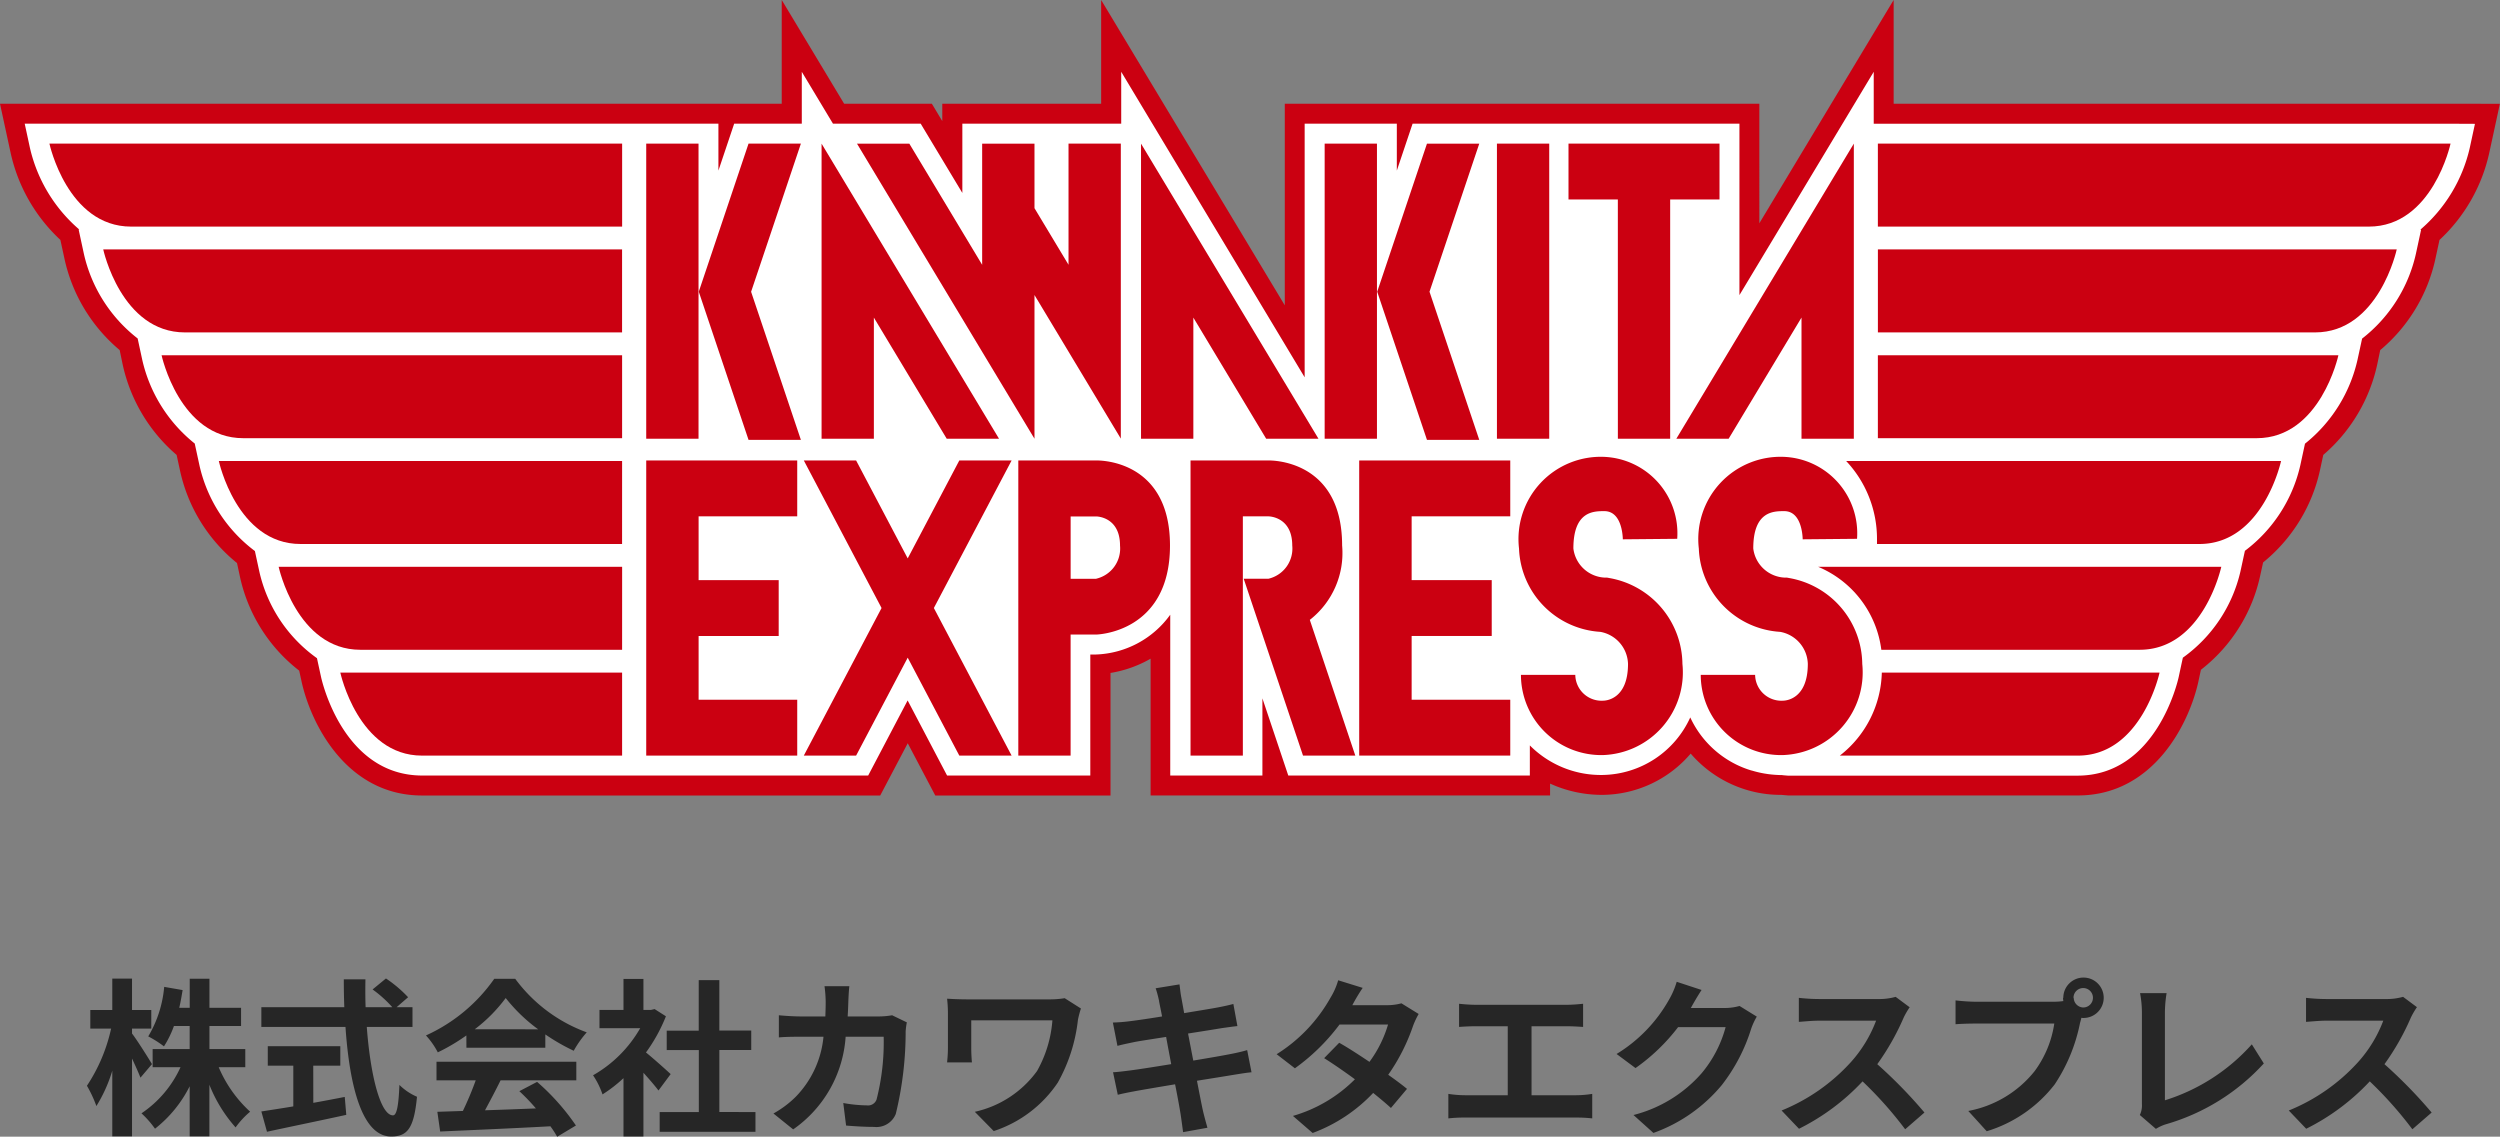 <svg xmlns="http://www.w3.org/2000/svg" width="88.723" height="40.339" viewBox="0 0 88.723 40.339">
  <rect x="0" y="0" width="88.723" height="40.339" fill="#808080" stroke="none"/>
  <g id="グループ_731" data-name="グループ 731" transform="translate(11183 12353.299)">
    <path id="パス_426" data-name="パス 426" d="M5.032,4.954c-.1-.174-.534-.864-.708-1.086V3.694h.684v-.66H4.324V1.918h-.7V3.034h-.78v.66h.738a5.979,5.979,0,0,1-.858,2.028,4.341,4.341,0,0,1,.336.72,5.236,5.236,0,0,0,.564-1.254V7.516h.7V4.756c.12.252.234.51.3.678Zm3.312.108V4.42H7.072V3.6H8.194V2.956H7.072V1.924h-.7V2.956H6c.048-.2.084-.414.12-.63l-.654-.114A4.134,4.134,0,0,1,4.9,3.97a3.686,3.686,0,0,1,.558.354A3.558,3.558,0,0,0,5.812,3.6H6.37V4.42H5.056v.642h.99A3.936,3.936,0,0,1,4.66,6.7a3.44,3.44,0,0,1,.48.546A4.437,4.437,0,0,0,6.37,5.74V7.516h.7V5.686A5.108,5.108,0,0,0,8,7.2a3.032,3.032,0,0,1,.516-.558A4.541,4.541,0,0,1,7.4,5.062Zm2.412-.054h.96v-.69H9.142v.69h.906V6.454c-.432.072-.828.132-1.134.18l.2.72c.774-.168,1.83-.384,2.814-.6l-.054-.636c-.366.072-.75.144-1.116.21Zm3.522-1.374v-.7h-.564l.408-.354a4.481,4.481,0,0,0-.786-.666l-.474.39a4.248,4.248,0,0,1,.7.63h-.948c-.012-.324-.012-.66-.006-.99h-.768c0,.33.006.666.018.99H8.914v.7H11.9c.144,2.112.594,3.888,1.62,3.888.57,0,.81-.276.918-1.41a2.007,2.007,0,0,1-.624-.42c-.03.762-.1,1.08-.228,1.08-.438,0-.8-1.386-.93-3.138Zm2.208.084a5.453,5.453,0,0,0,1.1-1.11,5.839,5.839,0,0,0,1.152,1.11Zm-.294.654h2.8V3.9A7.25,7.25,0,0,0,20,4.48a3.7,3.7,0,0,1,.462-.654,5.488,5.488,0,0,1-2.538-1.9h-.744a5.958,5.958,0,0,1-2.424,2.01,2.787,2.787,0,0,1,.42.6,6.928,6.928,0,0,0,1.014-.6ZM15.13,5.53h1.392a11.522,11.522,0,0,1-.456,1.086l-.906.03.1.7c1.02-.048,2.5-.108,3.912-.186a3.181,3.181,0,0,1,.24.372l.666-.4A8.07,8.07,0,0,0,18.7,5.584l-.63.33a7.151,7.151,0,0,1,.588.612c-.612.024-1.23.048-1.806.066.18-.336.378-.708.552-1.062h2.688V4.87H15.13Zm8.31-.222c-.126-.12-.588-.534-.876-.768a5.824,5.824,0,0,0,.708-1.284L22.87,3l-.126.03h-.27v-1.1h-.708v1.1h-.852v.648H22.36A4.482,4.482,0,0,1,20.686,5.35a2.86,2.86,0,0,1,.336.678,4.965,4.965,0,0,0,.744-.576v2.07h.708V5.26c.2.222.408.462.534.63Zm1.728,1.344v-2.2H26.3v-.69H25.168V1.972h-.732V3.766H23.3v.69h1.14v2.2H23.05v.7h3.4v-.7Zm4.614-4.464H28.9a4.44,4.44,0,0,1,.042.552c0,.18-.006.354-.012.522h-.858c-.228,0-.54-.018-.792-.042v.786c.258-.024.588-.024.792-.024h.792a3.528,3.528,0,0,1-.99,2.136,3.575,3.575,0,0,1-.786.588l.7.564A4.357,4.357,0,0,0,29.65,3.982H31a8.211,8.211,0,0,1-.252,2.226.319.319,0,0,1-.342.21,4.966,4.966,0,0,1-.84-.084l.1.8c.288.024.648.048.99.048a.739.739,0,0,0,.774-.462A12.347,12.347,0,0,0,31.78,3.79a2.453,2.453,0,0,1,.042-.318L31.3,3.22a2.789,2.789,0,0,1-.45.042H29.722c.012-.174.018-.354.024-.54C29.752,2.578,29.764,2.326,29.782,2.188ZM38,2.98l-.576-.366a3.3,3.3,0,0,1-.57.042H33.988c-.282,0-.546-.012-.738-.024a4.64,4.64,0,0,1,.03.5V4.4a4.9,4.9,0,0,1-.03.492h.882c-.018-.186-.024-.4-.024-.492v-1h2.88a4.309,4.309,0,0,1-.546,1.8,3.716,3.716,0,0,1-2.208,1.446l.672.684A4.37,4.37,0,0,0,37.18,5.608a5.846,5.846,0,0,0,.714-2.226A3.651,3.651,0,0,1,38,2.98Zm2.772-.264c.018.1.06.294.108.546-.516.084-.978.15-1.188.174-.186.024-.366.036-.558.042l.162.828c.2-.054.36-.084.552-.126s.648-.108,1.176-.192c.054.306.12.642.18.966-.606.1-1.164.186-1.44.222-.192.024-.462.06-.624.066l.168.8c.138-.036.342-.078.6-.126s.822-.144,1.434-.246c.1.5.174.918.2,1.092s.054.384.084.606l.864-.156c-.054-.192-.114-.408-.156-.588s-.12-.588-.216-1.08c.528-.084,1.014-.162,1.3-.21.228-.036.474-.078.636-.09L43.9,4.456c-.156.048-.378.1-.612.144-.27.054-.762.138-1.3.228-.066-.33-.126-.66-.186-.96.5-.078.954-.15,1.2-.192.18-.024.42-.06.552-.072l-.144-.786c-.144.042-.372.09-.564.126-.216.042-.672.114-1.182.2-.048-.27-.084-.468-.1-.552-.03-.144-.048-.348-.066-.468l-.846.138C40.7,2.4,40.738,2.542,40.774,2.716ZM48,2.248l-.87-.27a2.483,2.483,0,0,1-.276.624,5.571,5.571,0,0,1-1.908,2l.648.5a7.216,7.216,0,0,0,1.584-1.554H48.9a4.259,4.259,0,0,1-.66,1.326c-.378-.252-.756-.5-1.074-.678l-.534.546c.306.192.7.462,1.092.75a5.1,5.1,0,0,1-2.2,1.3l.7.606a5.646,5.646,0,0,0,2.148-1.422c.246.2.468.384.63.534l.57-.678c-.174-.144-.408-.318-.666-.5A6.871,6.871,0,0,0,49.786,3.6a2.823,2.823,0,0,1,.2-.426l-.612-.378a1.905,1.905,0,0,1-.522.066H47.632A6.464,6.464,0,0,1,48,2.248Zm3.42.564v.822c.15-.012.408-.024.57-.024h1.158V6.058H51.628a3.886,3.886,0,0,1-.588-.048v.87a5.014,5.014,0,0,1,.588-.03h3.954a4.814,4.814,0,0,1,.564.03V6.01a3.667,3.667,0,0,1-.564.048h-1.59V3.61h1.266c.174,0,.384.012.564.024V2.812c-.174.018-.384.036-.564.036H51.994C51.826,2.848,51.58,2.83,51.424,2.812Zm8.6-.492-.876-.288a2.887,2.887,0,0,1-.27.63A5.283,5.283,0,0,1,57.01,4.594l.672.5A6.839,6.839,0,0,0,59.194,3.64H60.88a4.265,4.265,0,0,1-.852,1.638A4.782,4.782,0,0,1,57.61,6.76l.708.636A5.6,5.6,0,0,0,60.742,5.7a6.26,6.26,0,0,0,1.044-2,2.4,2.4,0,0,1,.2-.432l-.612-.378a1.924,1.924,0,0,1-.522.072H59.644c.006-.012.012-.018.018-.03C59.734,2.8,59.89,2.53,60.028,2.32Zm7.386.612-.492-.366a2.15,2.15,0,0,1-.618.078H64.186a6.7,6.7,0,0,1-.708-.042v.852c.126-.006.456-.042.708-.042H66.22a4.649,4.649,0,0,1-.894,1.47A6.726,6.726,0,0,1,62.866,6.6l.618.648A7.9,7.9,0,0,0,65.74,5.566a13.682,13.682,0,0,1,1.512,1.7l.684-.594a16.867,16.867,0,0,0-1.674-1.716A8.822,8.822,0,0,0,67.2,3.3,2.835,2.835,0,0,1,67.414,2.932Zm5.82-.33a.345.345,0,1,1,.348.342A.348.348,0,0,1,73.234,2.6Zm-.372,0a.665.665,0,0,0,.012.114,2.589,2.589,0,0,1-.342.024H69.754a6.681,6.681,0,0,1-.714-.048v.846c.15-.012.438-.024.714-.024h2.79a3.77,3.77,0,0,1-.7,1.692,3.933,3.933,0,0,1-2.352,1.41l.654.72a4.819,4.819,0,0,0,2.412-1.662,6.057,6.057,0,0,0,.9-2.184c.018-.054.03-.114.048-.18a.342.342,0,0,0,.078.006.717.717,0,1,0-.72-.714ZM75.58,6.76l.57.492A1.549,1.549,0,0,1,76.5,7.09a7.519,7.519,0,0,0,3.48-2.16l-.426-.678a6.875,6.875,0,0,1-3.084,1.986V3.118a4.388,4.388,0,0,1,.06-.684h-.942a3.833,3.833,0,0,1,.066.684V6.37A.784.784,0,0,1,75.58,6.76Zm9.834-3.828-.492-.366a2.151,2.151,0,0,1-.618.078H82.186a6.7,6.7,0,0,1-.708-.042v.852c.126-.006.456-.042.708-.042H84.22a4.649,4.649,0,0,1-.894,1.47A6.726,6.726,0,0,1,80.866,6.6l.618.648A7.9,7.9,0,0,0,83.74,5.566a13.683,13.683,0,0,1,1.512,1.7l.684-.594a16.868,16.868,0,0,0-1.674-1.716A8.822,8.822,0,0,0,85.2,3.3,2.836,2.836,0,0,1,85.414,2.932Z" transform="translate(-11182.639 -12320.488)" fill="#262626"/>
    <g id="グループ_589" data-name="グループ 589" transform="translate(-11183 -12353.299)">
      <path id="パス_272" data-name="パス 272" d="M162.958,438.6H143.193v-3.683l-2.628,4.369-2.138,3.555V438.6H121.585v7.154l-6.517-10.836V438.6h-5.638v.616l-.37-.616h-3.113l-2.215-3.683V438.6H75.989l.371,1.714a5.964,5.964,0,0,0,1.772,3.118l.138.636a5.85,5.85,0,0,0,1.966,3.274l.1.482a5.871,5.871,0,0,0,1.921,3.239l.112.515A5.8,5.8,0,0,0,84.4,454.9l.094.435a5.756,5.756,0,0,0,2.113,3.383l.081.371c.326,1.508,1.595,4.061,4.283,4.061h16.256l.977-1.855.977,1.855H115.4V458.8a4.21,4.21,0,0,0,1.423-.506v4.855H131v-.422a4.437,4.437,0,0,0,1.878.4,4.154,4.154,0,0,0,3.112-1.465,4.215,4.215,0,0,0,3.272,1.465l-.121-.005.308.026h10.279c2.688,0,3.958-2.552,4.284-4.06,0,0,.055-.257.086-.4a5.769,5.769,0,0,0,2.107-3.357l.1-.453a5.814,5.814,0,0,0,2.024-3.3l.111-.515a5.875,5.875,0,0,0,1.921-3.239l.1-.481a5.845,5.845,0,0,0,1.966-3.274l.138-.636a5.963,5.963,0,0,0,1.772-3.118l.371-1.714Z" transform="translate(-75.989 -434.918)" fill="#cb0011"/>
      <path id="パス_273" data-name="パス 273" d="M166.478,449.543H146.006V447.7l-1.314,2.185-3.452,5.74v-6.083h-11.6l-.559,1.664v-1.664h-3.271v9L119.3,447.7v1.842h-5.638V452l-1.478-2.458h-3.113l-1.107-1.842v1.842h-2.4l-.559,1.664v-1.664H80.386l.185.857a5.412,5.412,0,0,0,1.753,2.9H82.3l.185.857a5.268,5.268,0,0,0,1.909,3.008l.161.747a5.3,5.3,0,0,0,1.865,2.982l.167.772a5.229,5.229,0,0,0,1.968,3.043l.154.712a5.165,5.165,0,0,0,2.049,3.091l.144.664c.031.143.79,3.5,3.592,3.5H110.32l1.4-2.665,1.4,2.665h5.083V468.38h.2a3.391,3.391,0,0,0,2.637-1.412v5.707h3.271v-2.739c.349,1.039.918,2.739.918,2.739h8.573v-1.069a3.552,3.552,0,0,0,2.586,1.049,3.478,3.478,0,0,0,3.107-2.042,3.511,3.511,0,0,0,1.678,1.694h0a3.462,3.462,0,0,0,.473.183c.016.005.033.008.05.013a3.662,3.662,0,0,0,.426.1l.127.02a4.09,4.09,0,0,0,.521.037c-.06,0,.188.019.188.019l.03,0h10.249c2.8,0,3.561-3.359,3.592-3.5,0,0,.1-.467.148-.686a5.2,5.2,0,0,0,2.045-3.069s.116-.535.157-.724a5.251,5.251,0,0,0,1.965-3.03l.167-.772a5.3,5.3,0,0,0,1.865-2.982l.162-.747a5.27,5.27,0,0,0,1.909-3.008l.185-.857h-.028a5.413,5.413,0,0,0,1.754-2.9l.185-.857Z" transform="translate(-79.509 -445.152)" fill="#fff"/>
      <path id="パス_274" data-name="パス 274" d="M105.11,460.486H84.785s.637,2.945,2.9,2.945H105.11Z" transform="translate(-83.031 -455.389)" fill="#cb0011"/>
      <path id="パス_275" data-name="パス 275" d="M112.781,479.318H94.368s.636,2.945,2.9,2.945h15.513Z" transform="translate(-90.704 -470.466)" fill="#cb0011"/>
      <path id="パス_276" data-name="パス 276" d="M121.094,498.153H104.75s.637,2.944,2.9,2.944h13.444Z" transform="translate(-99.016 -485.546)" fill="#cb0011"/>
      <path id="パス_277" data-name="パス 277" d="M129.256,516.983H114.944s.637,2.945,2.9,2.945h11.411Z" transform="translate(-107.178 -500.622)" fill="#cb0011"/>
      <path id="パス_278" data-name="パス 278" d="M137.779,535.815H125.589s.637,2.945,2.9,2.945h9.289Z" transform="translate(-115.7 -515.7)" fill="#cb0011"/>
      <path id="パス_279" data-name="パス 279" d="M146.585,554.65h-10s.637,2.945,2.9,2.945h7.1Z" transform="translate(-124.507 -530.779)" fill="#cb0011"/>
      <path id="パス_280" data-name="パス 280" d="M410.268,460.486h20.324s-.637,2.945-2.9,2.945H410.268Z" transform="translate(-343.624 -455.389)" fill="#cb0011"/>
      <path id="パス_281" data-name="パス 281" d="M410.271,479.318h18.413s-.636,2.945-2.9,2.945H410.271Z" transform="translate(-343.626 -470.466)" fill="#cb0011"/>
      <path id="パス_282" data-name="パス 282" d="M410.268,498.153h16.344s-.637,2.944-2.9,2.944H410.268Z" transform="translate(-343.624 -485.546)" fill="#cb0011"/>
      <path id="パス_283" data-name="パス 283" d="M224.1,466.66l2.586,4.3h1.856l-4.442-7.386-1.856-3.087v10.473H224.1Z" transform="translate(-193.087 -455.389)" fill="#cb0011"/>
      <path id="パス_284" data-name="パス 284" d="M280.959,466.66l2.585,4.3H285.4l-4.441-7.386-1.857-3.087v10.473h1.857Z" transform="translate(-238.608 -455.389)" fill="#cb0011"/>
      <path id="パス_285" data-name="パス 285" d="M376.246,470.959l2.586-4.3v4.3h1.857V460.486l-1.857,3.087-4.442,7.386Z" transform="translate(-314.898 -455.389)" fill="#cb0011"/>
      <path id="パス_286" data-name="パス 286" d="M234.844,470.959v-5.1l1.208,2.009,1.856,3.087V460.486h-1.856v4.3l-1.208-2.009v-2.29h-1.857v4.3l-2.585-4.3h-1.857l4.442,7.386Z" transform="translate(-198.131 -455.389)" fill="#cb0011"/>
      <rect id="長方形_9616" data-name="長方形 9616" width="1.856" height="10.473" transform="translate(22.934 5.097)" fill="#cb0011"/>
      <path id="パス_287" data-name="パス 287" d="M202.142,460.486l-1.766,5.255L202.142,471H204l-1.767-5.256L204,460.486Z" transform="translate(-175.577 -455.389)" fill="#cb0011"/>
      <rect id="長方形_9617" data-name="長方形 9617" width="1.856" height="10.473" transform="translate(47.011 5.097)" fill="#cb0011"/>
      <rect id="長方形_9618" data-name="長方形 9618" width="1.856" height="10.473" transform="translate(53.125 5.097)" fill="#cb0011"/>
      <path id="パス_288" data-name="パス 288" d="M224.6,516.888l-1.831,3.475-1.831-3.475h-1.856l2.759,5.236-2.759,5.237h1.856l1.831-3.475,1.831,3.475h1.856l-2.759-5.237,2.759-5.236Z" transform="translate(-190.555 -500.546)" fill="#cb0011"/>
      <path id="パス_289" data-name="パス 289" d="M356.952,470.959h1.856v-8.491h1.751v-1.982H355.2v1.982h1.751Z" transform="translate(-299.535 -455.389)" fill="#cb0011"/>
      <path id="パス_290" data-name="パス 290" d="M324.766,471,323,465.742l1.766-5.255H322.91l-1.766,5.255L322.91,471Z" transform="translate(-272.268 -455.389)" fill="#cb0011"/>
      <path id="パス_291" data-name="パス 291" d="M191.021,516.888v10.473h5.359v-1.982h-3.5v-2.263h2.842v-1.982h-2.842V518.87h3.5v-1.982h-5.359Z" transform="translate(-168.087 -500.546)" fill="#cb0011"/>
      <path id="パス_292" data-name="パス 292" d="M260.021,516.887h-2.765V527.36h1.856v-4.295h.908s2.619-.047,2.619-3.16S260.021,516.887,260.021,516.887Zm0,4.2h-.908v-2.214h.908s.845,0,.845,1.036A1.1,1.1,0,0,1,260.021,521.083Z" transform="translate(-221.117 -500.545)" fill="#cb0011"/>
      <path id="パス_293" data-name="パス 293" d="M293.28,519.905c0-3.112-2.619-3.018-2.619-3.018H287.9V527.36h1.857v-8.49h.908s.845,0,.845,1.036a1.1,1.1,0,0,1-.845,1.178h-.878l2.105,6.277h1.856l-1.615-4.817A3.01,3.01,0,0,0,293.28,519.905Z" transform="translate(-245.649 -500.545)" fill="#cb0011"/>
      <path id="パス_294" data-name="パス 294" d="M317.939,516.888v10.473H323.3v-1.982h-3.5v-2.263h2.842v-1.982h-2.842V518.87h3.5v-1.982h-5.358Z" transform="translate(-269.702 -500.546)" fill="#cb0011"/>
      <path id="パス_295" data-name="パス 295" d="M349.593,520.532l-.089-.017h-.091a1.176,1.176,0,0,1-1.1-1.032c0-1.326.715-1.326,1.1-1.326.6,0,.651.831.655,1l1.93-.018a2.715,2.715,0,0,0-2.584-2.908,2.921,2.921,0,0,0-3.03,3.255,3.076,3.076,0,0,0,2.885,2.955,1.191,1.191,0,0,1,.983,1.138c0,1.269-.8,1.305-.887,1.305a.932.932,0,0,1-.984-.916h-1.929a2.851,2.851,0,0,0,2.914,2.846,2.936,2.936,0,0,0,2.817-3.235A3.129,3.129,0,0,0,349.593,520.532Z" transform="translate(-292.475 -500.017)" fill="#cb0011"/>
      <path id="パス_296" data-name="パス 296" d="M404.624,516.983a4.03,4.03,0,0,1,1.094,2.754v.191h11.44c2.263,0,2.9-2.945,2.9-2.945Z" transform="translate(-339.105 -500.622)" fill="#cb0011"/>
      <path id="パス_297" data-name="パス 297" d="M381.612,520.532l-.089-.017h-.09a1.176,1.176,0,0,1-1.1-1.032c0-1.326.716-1.326,1.1-1.326.6,0,.65.831.654,1l1.929-.018a2.714,2.714,0,0,0-2.584-2.908,2.921,2.921,0,0,0-3.031,3.255,3.077,3.077,0,0,0,2.886,2.955,1.19,1.19,0,0,1,.982,1.138c0,1.269-.8,1.305-.886,1.305a.932.932,0,0,1-.984-.916h-1.93a2.851,2.851,0,0,0,2.915,2.846,2.936,2.936,0,0,0,2.817-3.235A3.129,3.129,0,0,0,381.612,520.532Z" transform="translate(-318.111 -500.017)" fill="#cb0011"/>
      <path id="パス_298" data-name="パス 298" d="M399.63,535.815a3.7,3.7,0,0,1,2.244,2.945h9.165c2.264,0,2.9-2.945,2.9-2.945Z" transform="translate(-335.107 -515.7)" fill="#cb0011"/>
      <path id="パス_299" data-name="パス 299" d="M404.984,554.65a3.847,3.847,0,0,1-1.49,2.945h8.447c2.264,0,2.9-2.945,2.9-2.945Z" transform="translate(-338.2 -530.779)" fill="#cb0011"/>
    </g>
  </g>
</svg>
